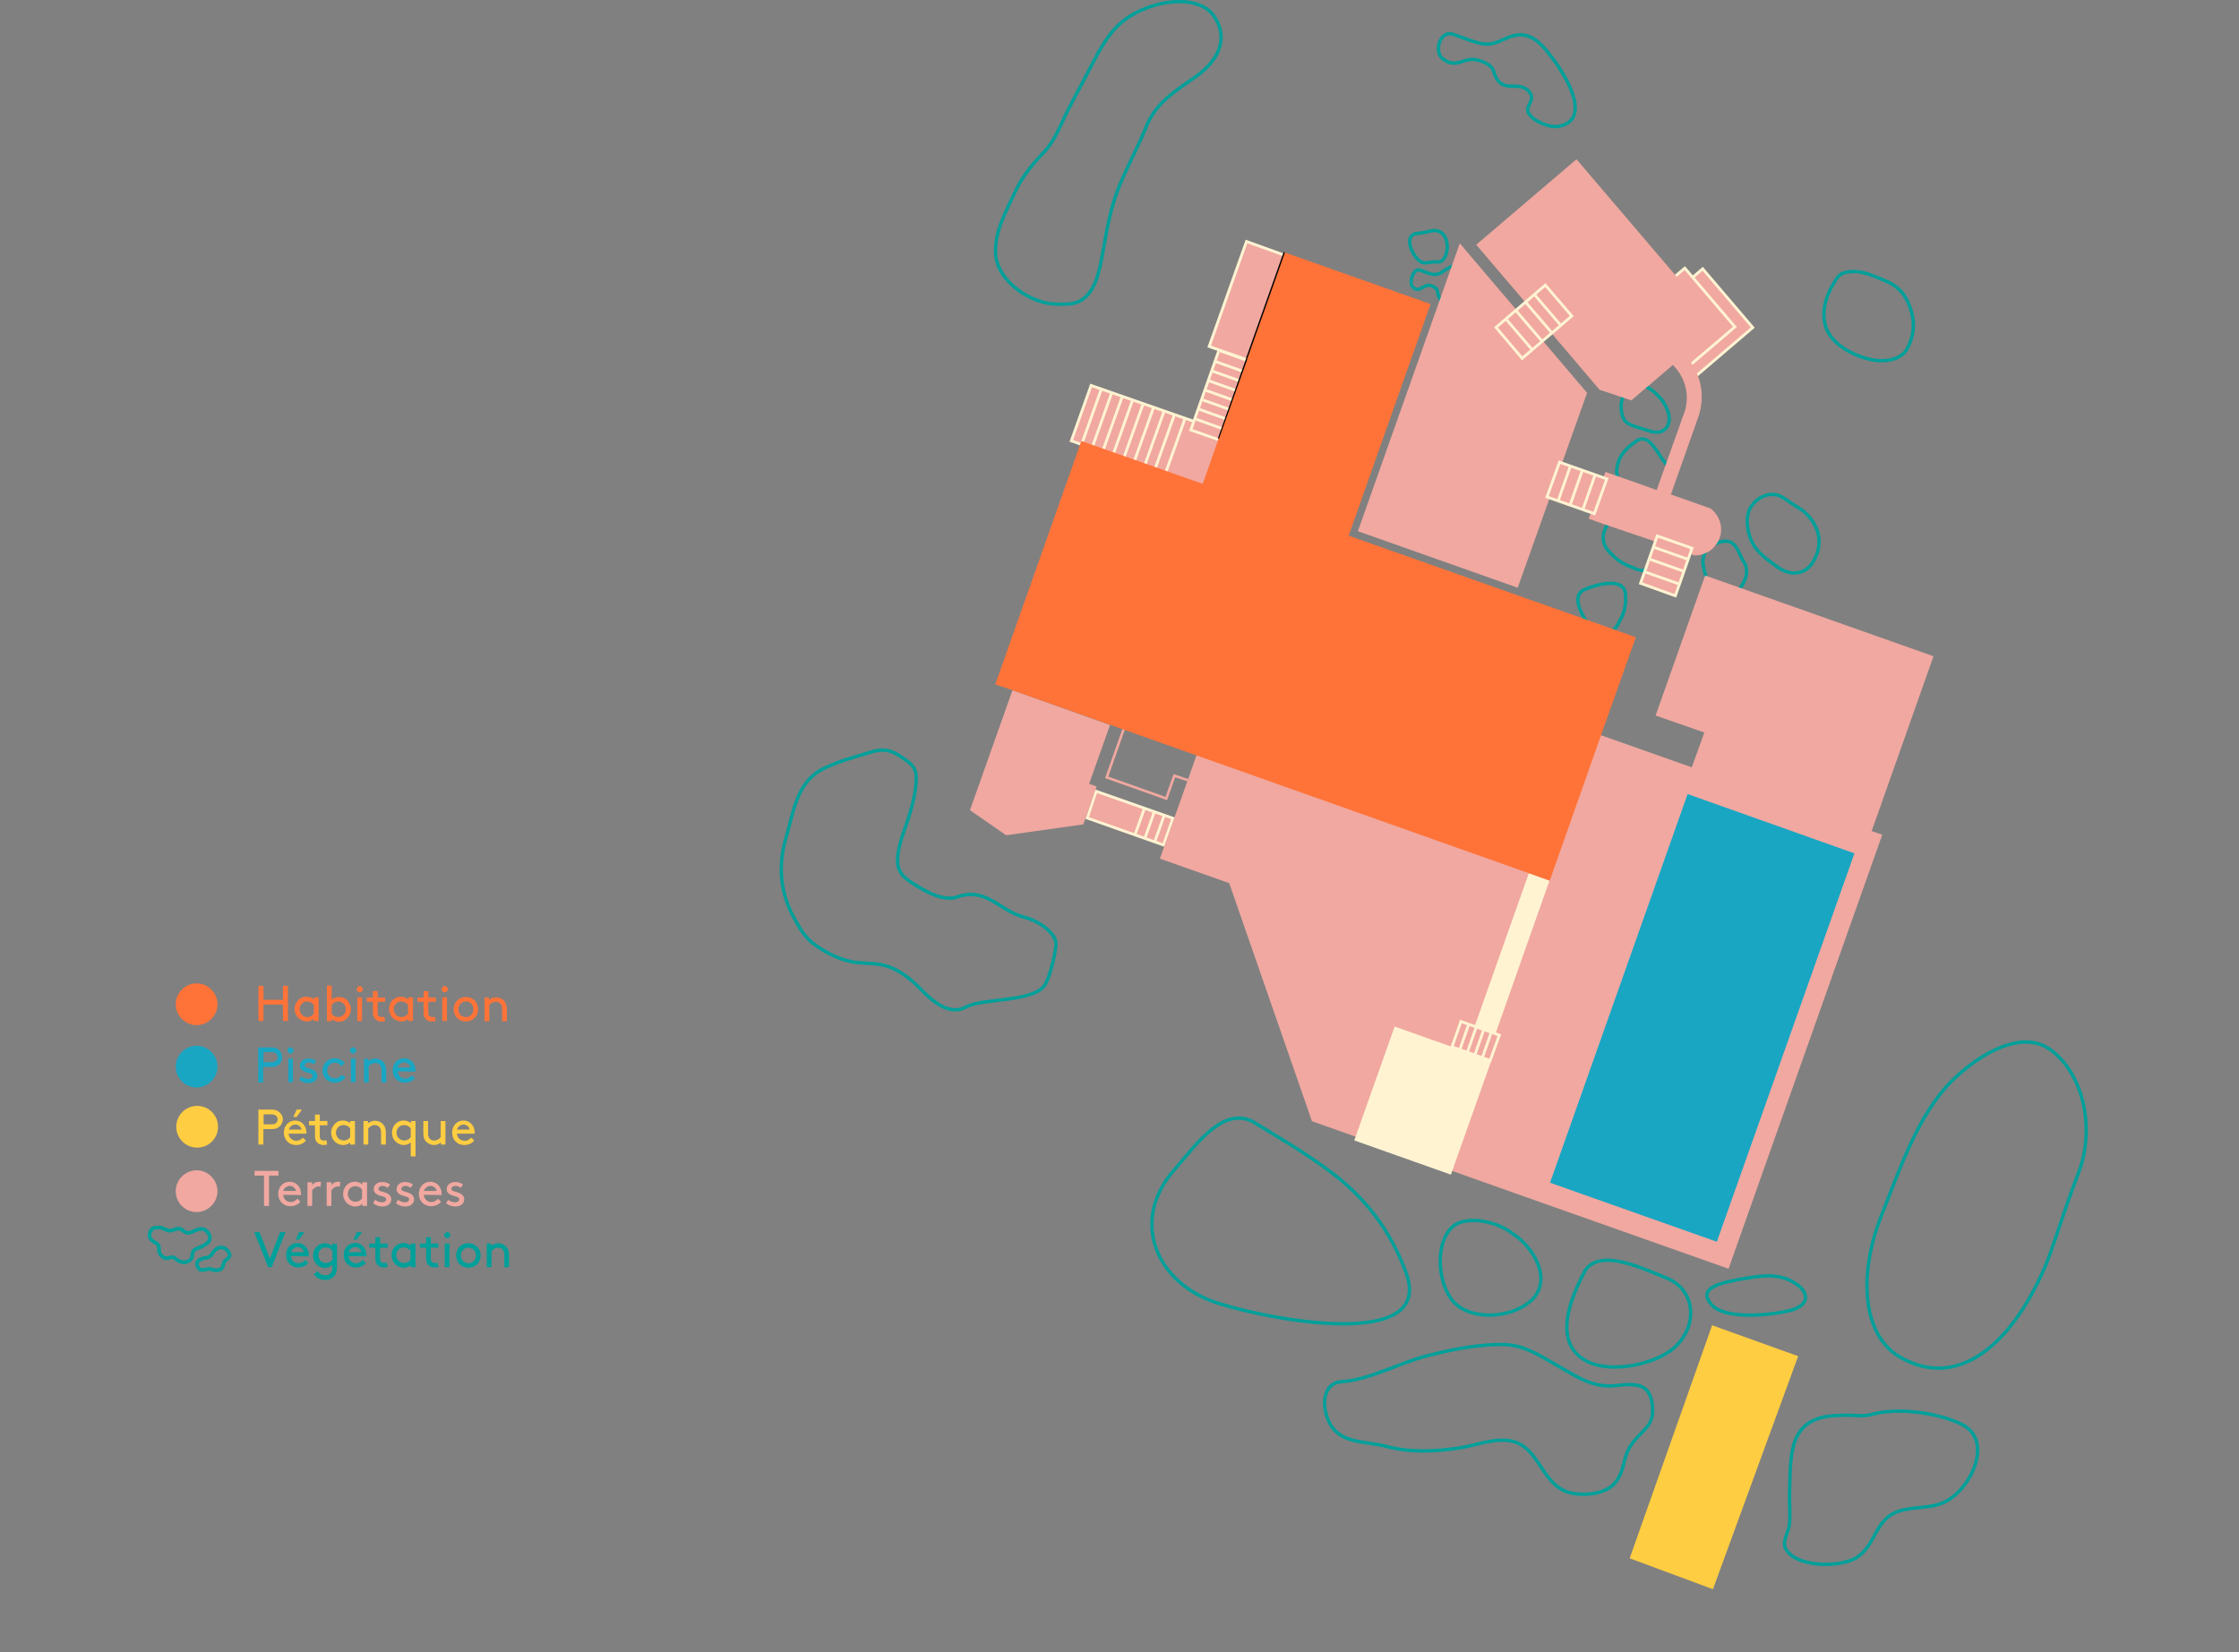 <?xml version="1.0" encoding="utf-8"?>
<!-- Generator: Adobe Illustrator 19.2.0, SVG Export Plug-In . SVG Version: 6.00 Build 0)  -->
<svg version="1.1" id="Calque_2" xmlns="http://www.w3.org/2000/svg" xmlns:xlink="http://www.w3.org/1999/xlink" x="0px" y="0px"
	 viewBox="0 0 804 593.5" style="enable-background:new 0 0 804 593.5;" xml:space="preserve">
<rect x="0" y="0" width="804" height="593.5" fill="#808080" stroke="none"/>
<style type="text/css">
	.st0{fill:none;stroke:#00A09A;stroke-width:1.3;}
	.st1{fill:#00A09A;}
	.st2{fill:#F0A8A0;}
	.st3{fill:none;stroke:#FFF3D2;stroke-width:1.011;}
	.st4{fill:none;stroke:#000000;stroke-width:0.778;}
	.st5{fill:none;stroke:#2A2422;stroke-width:0.778;}
	.st6{fill:none;stroke:#00A09A;stroke-width:1.197;}
	.st7{fill:#19A6C3;}
	.st8{fill:#FFF3D2;}
	.st9{fill:none;stroke:#F0A8A0;stroke-width:0.921;}
	.st10{fill:#FF7338;}
	.st11{fill:#FFCD41;}
</style>
<g id="Page-1_1_">
	<g id="luc-map_1_">
		<g id="Group-19_1_" transform="translate(0, 375.041)">
			<path id="Stroke-1_1_" class="st0" d="M54.3,70.2c0.6,0.8,1.5,0.9,2.2,1.6c1.1,1,0.2,2.4,1,3.6c0.5,0.7,1.4,1.5,2.3,1.5
				c0.7,0,1.6-0.5,2.3-0.4c0.5,0.1,1.1,0.8,1.5,1c0.8,0.5,2,1,3,0.8c0.9-0.2,2.1-0.8,2.3-1.7c0.2-0.8,0.1-1.7,0.6-2.4
				c0.7-0.8,1.9-1,2.9-1.5c0.5-0.3,1-0.6,1.5-0.9c2.1-1.2,1.8-3.4,0.1-4.8c-1.7-1.5-3.6-0.1-5.2,0.5c-0.6,0.2-1.2,0.4-1.8,0.2
				c-0.6-0.2-1-0.6-1.6-1c-1.8-1.3-3.2,0.7-5,0.2c-0.7-0.2-1.5-0.6-2.2-0.9c-0.7-0.2-1.4-0.2-2.1-0.1c-0.7,0.1-1.2-0.1-2,1.2
				C53.4,68.3,53.6,69.3,54.3,70.2L54.3,70.2z"/>
			<path id="Stroke-3_1_" class="st0" d="M72,77.3c-0.9,0.4-1.5,1-1.2,2.1c0.2,0.7,0.7,1.6,1.5,1.7c0.7,0.1,1.5-0.2,2.1-0.3
				c0.6-0.1,0.8-0.1,1.3,0c1,0.3,1.7,0.6,2.8,0.3c0.6-0.2,1.2-0.4,1.4-1c0.2-0.5,0.3-1.1,0.5-1.7c0.4-0.9,1.7-1.3,2-2.3
				c0.3-1.5-1.6-3.2-3-3.1c-1.4,0-2.6,1.2-3.3,2.4c-0.3,0.5-1.2,1.4-1.9,1.3C73.6,76.6,72.5,77.1,72,77.3L72,77.3z"/>
			<path id="Fill-5_1_" class="st1" d="M102.5,67.5h-1.9L96.9,77l-3.7-9.5h-1.9l5,12.6h1.3L102.5,67.5z M107.4,70.2l1.9-2.7h-1.9
				l-1.2,2.7H107.4z M110.9,76.2c0-0.2,0-0.3,0-0.4c0-2.5-1.7-4.4-4.1-4.4c-2.4,0-4.1,1.9-4.1,4.4s1.9,4.4,4.4,4.4
				c1.7,0,2.9-0.8,3.6-1.6l-1.1-1.1c-0.5,0.5-1.2,1.2-2.4,1.2c-1.5,0-2.6-1.1-2.7-2.6L110.9,76.2L110.9,76.2z M106.9,72.9
				c1,0,2,0.8,2.2,1.8h-4.6C104.9,73.7,105.8,72.9,106.9,72.9L106.9,72.9z M119.4,79.3v0.5c0,1.1-0.2,1.7-0.5,2.2
				c-0.4,0.6-1.1,1-2.1,1c-1.4,0-2.2-0.7-2.8-1.5l-1.3,1.2c0.5,0.8,1.9,2,4.1,2c1.7,0,3-0.8,3.7-2.1c0.3-0.7,0.5-1.5,0.5-2.8v-8.1
				h-1.7v0.8c-0.8-0.7-1.7-1-2.6-1c-0.8,0-1.5,0.2-2.1,0.5c-1.3,0.8-2.2,2.2-2.2,3.9c0,1.7,0.9,3.1,2.2,3.9c0.6,0.3,1.4,0.6,2.1,0.6
				C117.9,80.3,118.7,79.9,119.4,79.3L119.4,79.3z M119.4,77.4c-0.6,0.8-1.5,1.2-2.3,1.2c-1.6,0-2.8-1.3-2.8-2.8
				c0-1.5,1.1-2.8,2.7-2.8c1,0,1.9,0.5,2.4,1.2C119.4,74.3,119.4,77.4,119.4,77.4z M128.1,70.2l1.9-2.7h-1.9l-1.2,2.7H128.1z
				 M131.6,76.2c0-0.2,0-0.3,0-0.4c0-2.5-1.7-4.4-4.1-4.4c-2.4,0-4.1,1.9-4.1,4.4s1.9,4.4,4.4,4.4c1.7,0,2.9-0.8,3.6-1.6l-1.1-1.1
				c-0.5,0.5-1.2,1.2-2.4,1.2c-1.5,0-2.6-1.1-2.7-2.6L131.6,76.2L131.6,76.2z M127.6,72.9c1,0,2,0.8,2.2,1.8h-4.6
				C125.6,73.7,126.5,72.9,127.6,72.9L127.6,72.9z M138.9,78.5c-0.3,0.1-0.7,0.1-0.9,0.1c-0.5,0-0.9-0.2-1.2-0.4
				c-0.2-0.3-0.3-0.6-0.3-1.1v-4h2.7v-1.5h-2.7v-2.3h-1.7v2.3h-2.2v1.5h2.2V77c0,0.9,0.2,1.7,0.7,2.2c0.5,0.6,1.3,1,2.4,1
				c0.5,0,1-0.1,1.3-0.2L138.9,78.5z M147.5,80.1h1.7v-8.5h-1.7v0.8c-0.8-0.7-1.7-1-2.6-1c-0.8,0-1.5,0.2-2.1,0.5
				c-1.3,0.8-2.2,2.2-2.2,3.9c0,1.7,0.9,3.1,2.2,3.9c0.6,0.3,1.4,0.6,2.1,0.6c1,0,1.9-0.3,2.6-1C147.5,79.3,147.5,80.1,147.5,80.1z
				 M147.4,77.4c-0.6,0.8-1.5,1.2-2.3,1.2c-1.6,0-2.8-1.3-2.8-2.8c0-1.5,1.1-2.8,2.7-2.8c1,0,1.9,0.5,2.4,1.2
				C147.4,74.3,147.4,77.4,147.4,77.4z M157.1,78.5c-0.3,0.1-0.7,0.1-0.9,0.1c-0.4,0-0.9-0.2-1.2-0.4c-0.2-0.3-0.3-0.6-0.3-1.1v-4
				h2.7v-1.5h-2.7v-2.3H153v2.3h-2.2v1.5h2.2V77c0,0.9,0.2,1.7,0.7,2.2c0.5,0.6,1.3,1,2.4,1c0.5,0,1-0.1,1.3-0.2L157.1,78.5z
				 M159.7,80.1h1.7v-8.5h-1.7V80.1z M159.5,68.6c0,0.6,0.5,1.1,1.1,1.1c0.6,0,1.1-0.5,1.1-1.1s-0.5-1.1-1.1-1.1
				C160,67.5,159.5,68,159.5,68.6L159.5,68.6z M163.8,75.9c0,2.5,1.9,4.4,4.4,4.4c2.5,0,4.4-1.9,4.4-4.4c0-2.5-1.9-4.4-4.4-4.4
				C165.7,71.4,163.8,73.3,163.8,75.9L163.8,75.9z M165.5,75.9c0-1.5,1.1-2.8,2.7-2.8c1.6,0,2.7,1.2,2.7,2.8s-1.1,2.8-2.7,2.8
				C166.6,78.6,165.5,77.4,165.5,75.9L165.5,75.9z M176.5,71.6h-1.7v8.5h1.7v-5.8c0.5-0.6,1.3-1.2,2.4-1.2c0.7,0,1.4,0.3,1.7,0.8
				c0.3,0.4,0.5,0.9,0.5,2v4.2h1.7v-4.1c0-1.5-0.3-2.3-0.8-3c-0.7-0.9-1.8-1.5-3.1-1.5c-1.2,0-2.1,0.6-2.5,1V71.6z"/>
			<path id="Fill-7_1_" class="st2" d="M91.4,47.2h3.4v10.9h1.8V47.2h3.4v-1.7h-8.6V47.2z M108.1,54.2c0-0.2,0-0.3,0-0.4
				c0-2.5-1.7-4.4-4.1-4.4c-2.4,0-4.1,1.9-4.1,4.4s1.9,4.4,4.4,4.4c1.7,0,2.9-0.8,3.6-1.6l-1.1-1.1c-0.5,0.5-1.2,1.2-2.4,1.2
				c-1.5,0-2.6-1.1-2.7-2.6L108.1,54.2L108.1,54.2z M104.1,50.9c1,0,2,0.8,2.2,1.8h-4.6C102,51.7,103,50.9,104.1,50.9L104.1,50.9z
				 M115.3,49.5c-0.2,0-0.5-0.1-0.7-0.1c-1.2,0-2.1,0.6-2.5,1.2v-1h-1.7v8.5h1.7v-5.6c0.5-0.8,1.4-1.4,2.3-1.4c0.3,0,0.5,0,0.7,0.1
				L115.3,49.5z M122.2,49.5c-0.2,0-0.5-0.1-0.7-0.1c-1.2,0-2.1,0.6-2.5,1.2v-1h-1.7v8.5h1.7v-5.6c0.5-0.8,1.4-1.4,2.3-1.4
				c0.3,0,0.5,0,0.7,0.1L122.2,49.5z M130.1,58.1h1.7v-8.5h-1.7v0.8c-0.8-0.7-1.7-1-2.6-1c-0.8,0-1.5,0.2-2.1,0.5
				c-1.3,0.8-2.2,2.2-2.2,3.9c0,1.7,0.9,3.1,2.2,3.9c0.6,0.3,1.4,0.6,2.1,0.6c1,0,1.9-0.3,2.6-1C130.1,57.3,130.1,58.1,130.1,58.1z
				 M130,55.4c-0.6,0.8-1.5,1.2-2.3,1.2c-1.6,0-2.8-1.3-2.8-2.8c0-1.5,1.1-2.8,2.7-2.8c1,0,1.9,0.5,2.4,1.2
				C130,52.3,130,55.4,130,55.4z M134,57.1c0.9,0.8,2.1,1.2,3.4,1.2c1.7,0,3.1-1,3.1-2.6c0-1.7-1.7-2.3-3.1-2.7
				c-0.8-0.2-1.5-0.4-1.5-1c0-0.7,0.7-1.1,1.5-1.1c0.7,0,1.3,0.3,1.8,0.7l0.9-1.2c-0.7-0.5-1.6-0.9-2.8-0.9c-1.5,0-3.1,0.8-3.1,2.6
				c0,1.2,0.9,1.8,1.9,2.2c1.2,0.4,2.6,0.5,2.6,1.4c0,0.7-0.7,1.1-1.5,1.1c-0.8,0-1.7-0.3-2.5-0.9L134,57.1z M142.2,57.1
				c0.9,0.8,2.1,1.2,3.4,1.2c1.7,0,3.1-1,3.1-2.6c0-1.7-1.7-2.3-3.1-2.7c-0.8-0.2-1.5-0.4-1.5-1c0-0.7,0.7-1.1,1.5-1.1
				c0.7,0,1.3,0.3,1.8,0.7l0.9-1.2c-0.7-0.5-1.6-0.9-2.8-0.9c-1.5,0-3.1,0.8-3.1,2.6c0,1.2,0.9,1.8,1.9,2.2c1.2,0.4,2.6,0.5,2.6,1.4
				c0,0.7-0.7,1.1-1.5,1.1c-0.8,0-1.7-0.3-2.5-0.9L142.2,57.1z M158.6,54.2c0-0.2,0-0.3,0-0.4c0-2.5-1.7-4.4-4.1-4.4
				c-2.4,0-4.1,1.9-4.1,4.4s1.9,4.4,4.4,4.4c1.7,0,2.9-0.8,3.6-1.6l-1.1-1.1c-0.5,0.5-1.2,1.2-2.4,1.2c-1.5,0-2.6-1.1-2.7-2.6
				L158.6,54.2L158.6,54.2z M154.6,50.9c1,0,2,0.8,2.2,1.8h-4.6C152.6,51.7,153.5,50.9,154.6,50.9L154.6,50.9z M160.2,57.1
				c0.9,0.8,2.1,1.2,3.4,1.2c1.7,0,3.1-1,3.1-2.6c0-1.7-1.7-2.3-3.1-2.7c-0.8-0.2-1.5-0.4-1.5-1c0-0.7,0.7-1.1,1.5-1.1
				c0.7,0,1.3,0.3,1.8,0.7l0.9-1.2c-0.7-0.5-1.6-0.9-2.8-0.9c-1.5,0-3.1,0.8-3.1,2.6c0,1.2,0.9,1.8,1.9,2.2c1.2,0.4,2.6,0.5,2.6,1.4
				c0,0.7-0.7,1.1-1.5,1.1c-0.8,0-1.7-0.3-2.5-0.9L160.2,57.1z"/>
			<path id="Fill-15_1_" class="st2" d="M70.6,60.3c4.1,0,7.5-3.4,7.5-7.5c0-4.1-3.4-7.5-7.5-7.5s-7.5,3.4-7.5,7.5
				C63.1,57,66.5,60.3,70.6,60.3"/>
		</g>
		<g id="Group-22_1_" transform="translate(331, 138.041)">
			<polyline id="Fill-20_1_" class="st2" points="108,16.9 60.8,0.4 53.7,20.3 100.6,36.9 			"/>
			<polyline id="Stroke-21_1_" class="st3" points="108,16.9 60.8,0.4 53.7,20.3 100.6,36.9 			"/>
		</g>
		<g id="Group-25_1_" transform="translate(381, 86.041)">
			<polyline id="Fill-23_1_" class="st2" points="66.6,43.1 53.2,38.4 66.6,0.7 79.9,5.5 			"/>
			<polyline id="Stroke-24_1_" class="st3" points="66.6,43.1 53.2,38.4 66.6,0.7 79.9,5.5 			"/>
		</g>
		<g id="Group-28_1_" transform="translate(374, 125.041)">
			<polyline id="Fill-26_1_" class="st2" points="73.5,4.3 63.7,0.8 53.6,29.4 63.4,32.8 			"/>
			<polyline id="Stroke-27_1_" class="st3" points="73.5,4.3 63.7,0.8 53.6,29.4 63.4,32.8 			"/>
		</g>
		<path id="Stroke-29_1_" class="st3" d="M436.3,129.8l9.8,3.5"/>
		<path id="Stroke-30_1_" class="st3" d="M444.9,136.7l-9.8-3.5"/>
		<path id="Stroke-31_1_" class="st3" d="M443.7,140.2l-9.8-3.5"/>
		<path id="Stroke-32_1_" class="st3" d="M442.5,143.6l-9.8-3.5"/>
		<path id="Stroke-33_1_" class="st3" d="M441.3,147l-9.8-3.5"/>
		<path id="Stroke-34_1_" class="st3" d="M440.1,150.4l-9.8-3.5"/>
		<path id="Stroke-35_1_" class="st3" d="M438.8,153.9l-9.8-3.5"/>
		<path id="Stroke-36_1_" class="st3" d="M388.4,159.6l7.1-19.9"/>
		<path id="Stroke-37_1_" class="st3" d="M392.1,161l7.1-19.9"/>
		<path id="Stroke-38_1_" class="st3" d="M395.9,162.3l7.1-19.9"/>
		<path id="Stroke-39_1_" class="st3" d="M399.6,163.6l7.1-19.9"/>
		<path id="Stroke-40_1_" class="st3" d="M403.4,164.9l7.1-19.9"/>
		<path id="Stroke-41_1_" class="st3" d="M407.1,166.3l7.1-19.9"/>
		<path id="Stroke-42_1_" class="st3" d="M410.9,167.6l7.1-19.9"/>
		<path id="Stroke-43_1_" class="st3" d="M414.6,168.9l7.1-19.9"/>
		<path id="Stroke-44_1_" class="st3" d="M418.4,170.3l7.1-19.9"/>
		<path id="Stroke-45_1_" class="st4" d="M447.8,128.8l13.5-38.1"/>
		<path id="Stroke-46_1_" class="st4" d="M447.8,129l-10.1,28.6"/>
		<path id="Stroke-47_1_" class="st5" d="M574.9,264.1l-18.5,52.2"/>
		<path id="Stroke-48_1_" class="st4" d="M447.8,128.7l0,0.4"/>
		<g id="Group-51_1_" transform="translate(554, 96.041)">
			<polyline id="Fill-49_1_" class="st2" points="53.3,41 55.6,38.5 75.4,21.6 57.4,0.5 53.8,3.6 			"/>
			<polyline id="Stroke-50_1_" class="st3" points="53.3,41 55.6,38.5 75.4,21.6 57.4,0.5 53.8,3.6 			"/>
		</g>
		<path id="Stroke-52_1_" class="st3" d="M410.3,290.1l-3.4,9.5"/>
		<path id="Stroke-53_1_" class="st3" d="M413.2,291.1l-3.4,9.5"/>
		<polygon id="Fill-54_1_" class="st2" points="417.8,303.5 390.4,293.8 393.6,284.2 421.2,293.9 		"/>
		<polygon id="Stroke-55_1_" class="st3" points="417.8,303.5 390.4,293.8 393.6,284.2 421.2,293.9 		"/>
		<path id="Stroke-56_1_" class="st3" d="M414.5,291.6l-3.4,9.5"/>
		<path id="Stroke-57_1_" class="st3" d="M418,293l-3.4,9.5"/>
		<path id="Stroke-58_1_" class="st3" d="M410.9,290.5l-3.4,9.5"/>
		<polygon id="Fill-68_1_" class="st2" points="398.6,260.4 391.1,281.5 393.8,282.5 393.7,282.7 390.2,292.8 389,296.1 361.3,300 
			348.3,291 363.5,248.1 363.6,247.9 		"/>
		<polygon id="Fill-69_1_" class="st2" points="607.8,99.6 605,96.3 601.7,99.1 598,126.2 605.9,131.5 607.4,130.7 623,117.4 		"/>
		<polyline id="Stroke-70_1_" class="st3" points="607.8,99.6 605,96.3 601.7,99.1 598,126.2 605.9,131.5 607.4,130.7 623,117.4 
			607.8,99.6 		"/>
		<path id="Stroke-71_1_" class="st3" d="M53,0"/>
		<g id="Group-98_1_" transform="translate(227, 0.041)">
			<path id="Stroke-72_1_" class="st6" d="M290.3,83.4c-2.7-1.5-3.9,0.1-8.4,0.4c-4.5,0.3-2.6,6.5,0.2,9.3c1.6,1.7,2.9,1.3,4.9,1
				c2.1-0.3,3.3,0.6,4.6-1.4C293.2,90.3,293.2,85,290.3,83.4L290.3,83.4z"/>
			<path id="Stroke-74_1_" class="st6" d="M432,100.9c-3.4,5-5.5,12-2.9,17.7c2.8,5.9,10.5,9.6,16.7,10.7c4.2,0.7,10-0.1,12.1-4.2
				c2.2-4.2,2.8-8.5,1.5-13.1c-1.5-5.2-3.9-8.8-9-11c-3.5-1.5-8.2-3.7-12-3.5C434.8,97.6,433.3,98.4,432,100.9"/>
			<path id="Stroke-76_1_" class="st6" d="M402,181.6c-2.5,3.4-1.7,8.9-0.1,12.6c1.9,4.2,5.9,6.9,9.5,9.5c4.2,3,9.5,3,12.5-1.7
				c4.3-6.8,2.3-13.8-3.5-18.6c-1.4-1.1-3.9-2.4-7.1-4.7C410.1,176.5,405.1,177.4,402,181.6L402,181.6z"/>
			<path id="Stroke-78_1_" class="st6" d="M509.3,377c-10.1-7.4-25.4,1.2-35.7,11.5c-11.7,11.7-18.4,31.2-25.2,48.6
				c-7.9,20.1-7,42.3,6.9,50.3c20,11.6,39.3-3.2,51.9-32.1c3-6.8,6.2-18.5,12.1-33.9C525.3,406.1,521.7,386.1,509.3,377L509.3,377z"
				/>
			<path id="Stroke-80_1_" class="st6" d="M385.5,206.7c1.6,5.2,4.7,10.8,10.5,6.3c0.7-0.5,1.3-1.2,1.9-1.9c2.1-2.7,3.2-6.5,1.3-9.3
				c-2-2.8-2.5-8.8-8.4-7.2c-0.4,0.1-0.8,0.2-1.2,0.4c-2.3,0.9-3.6,2.3-4.4,3.7c-0.8,1.6-0.8,3.2-0.6,4.3
				C384.8,204.1,385.1,205.4,385.5,206.7L385.5,206.7z"/>
			<path id="Stroke-82_1_" class="st6" d="M303.2,110.5c0-0.6-0.1-1.2-0.2-1.9c-0.5-3.1-1.9-6.4-2.8-8.2c-0.9-1.7-2.1-4.2-4.1-4.8
				c-1.8-0.5-3.6,1-5,1.9c-2.8,1.9-4.4,0.8-7.6-0.3l-0.6-0.2c-2.3-1-4,4.3-2.7,5.9c1.6,1.9,3,0.6,4.4-0.1c1.1-0.5,2-0.5,3.1,0.1
				c2.2,1.1,1.1,2.3,2.2,4.1c1.3,2.3,4-0.5,5.4,1.9c0.7,1.2,0,2.2-0.4,3.2c-0.2,0.4-0.3,0.8-0.3,1.3c0,0.9,0.6,1.6,1.4,2.2
				c1.1,0.8,2.6,1.2,3.6,0.9C302.3,115.6,303.3,113.2,303.2,110.5L303.2,110.5z"/>
			<path id="Stroke-84_1_" class="st6" d="M338.5,36.9c-0.1-0.9-0.4-1.9-0.7-2.9c-1.6-4.9-5-10.1-7.3-13.1c-2.1-2.7-5-6.9-9.2-8.1
				c-3.8-1.1-7.1,0.8-9.7,1.9c-5.2,2.4-8.7,0.4-15.3-1.9l-1.2-0.4c-4.9-2-7.2,5.8-4.3,8.4c3.5,3.1,6.1,1.5,8.8,0.8
				c2.1-0.6,3.9-0.3,6.2,0.7c4.7,2.1,2.8,3.8,5.2,6.7c3.1,3.8,8,0,11.2,4c1.6,2,0.4,3.3-0.2,4.8c-0.3,0.6-0.5,1.2-0.4,1.9
				c0.2,1.3,1.5,2.6,3.2,3.6c2.3,1.4,5.4,2.3,7.4,2.1C337.8,44.6,339.1,41.1,338.5,36.9L338.5,36.9z"/>
			<path id="Stroke-86_1_" class="st6" d="M369.9,143.8c-1.4-1.8-3.2-3.5-5.1-4.6c-5.6-3.2-11.2,2.2-9.3,9.8c0.9,3.6,4.2,3.9,7.4,5
				c1,0.3,2.1,0.7,3.2,1c1.9,0.4,3.8,0.3,5.1-1.2C373.4,151.2,372.3,147.2,369.9,143.8L369.9,143.8z"/>
			<path id="Stroke-88_1_" class="st6" d="M371.1,166.4c-0.4-0.5-0.8-1.1-1.3-1.7c-2.3-3.5-5.3-9.1-9.1-6.4c-4.6,3.2-6,5.5-6.8,8.4
				c-0.3,1.1-0.4,2.2-0.3,3.3c0.4,6,6.4,9.9,12.9,8.7c1.8-0.3,3.3-1.3,4.4-2.6C373.2,173.4,373.7,169.4,371.1,166.4L371.1,166.4z"/>
			<path id="Stroke-90_1_" class="st6" d="M366.8,198c0.4-1.1,0.7-2.3,0.9-3.4c0.1-1.3,0-2.7-0.7-3.9c-1.6-2.8-2.2-1.7-8.7-4.6
				c-3.1-1.4-6.2-0.1-8,2.3c-1.9,2.5-2.4,6.3,0.1,9.2c2.3,2.7,4.7,4.7,8.1,5.9c0.4,0.1,0.9,0.3,1.4,0.6c1.1,0.4,2.4,0.9,3.2,0.7
				C365.2,204.2,366.2,199.8,366.8,198L366.8,198z"/>
			<path id="Stroke-92_1_" class="st6" d="M356.7,213.4c-0.1-1.2-0.5-2.1-1.2-2.7c-2.5-2.3-8.7-1-13.3,0.9c-4.4,1.7-2.4,7,0,10.8
				c0.9,1.5,2,2.8,2.7,3.6c2.5,2.7,5.5,2.1,7.6,0.1c0.7-0.7,1.3-1.5,1.8-2.5C355.4,221.3,357.1,219.1,356.7,213.4L356.7,213.4z"/>
			<path id="Stroke-94_1_" class="st6" d="M116.2,322.3c-4.6,1.1-9.8-1.6-13.7-4c-4.3-2.6-7.4-4.6-7.2-9.7
				c0.3-5.9,2.8-10.9,4.4-16.4c1.3-4.3,2.3-8.6,2.3-13.1c0-3.4-1.8-4.8-4.5-6.7c-4.5-3.2-7.2-3.8-12.5-2.1c-5.8,1.8-11.4,3.2-16.8,6
				c-9.2,4.8-10.3,15.6-13,24.7c-2.8,9.7-2.1,19.3,2.7,28.2c2.3,4.2,4,7.5,8,10.3c4.2,3,9.8,5.7,15,6.2c4.1,0.4,7.6,0.1,11.6,1.6
				c4.2,1.6,8,4.7,11.1,7.9c4,4.2,10.3,9.8,16.4,6.4c6.1-3.3,25.1-1.5,28.5-8.4c1.8-3.5,3.3-10.1,3.7-14c0.3-2.6-3.7-7.8-12-10
				S126.9,318.2,116.2,322.3L116.2,322.3z"/>
			<path id="Stroke-96_1_" class="st6" d="M177.1,6.9c-5.9,4.3-9.3,11.1-12.6,17.4c-2.6,5.1-5.4,10.1-8,15.2
				c-2.8,5.5-4.6,11-8.9,15.4c-3.7,3.8-7.4,8.4-9.7,13.2c-3.3,7.1-7.8,14.8-7.4,22.9c0.5,10.1,12.9,18.2,22.1,18.2
				c3.9,0,6.9,0.3,10-2.4c4.4-3.8,5.5-11.3,6.5-16.7c1.4-8.1,2.9-16.4,6.1-24c3-7.1,6.7-13.9,9.6-21.1c3.5-8.4,10.6-12.6,17.7-17.6
				c7.1-5,12.2-12.9,6.6-21.4C203.7-2.4,186.9-0.3,177.1,6.9L177.1,6.9z"/>
		</g>
		<polyline id="Fill-99_1_" class="st2" points="538.4,104.1 524.2,87.4 487.6,190.8 545,211.1 569.9,141.1 558,127.1 		"/>
		<polygon id="Fill-100_1_" class="st2" points="553.2,256.4 607.5,275.6 612,263.1 594.5,257 612.3,206.7 694.3,235.7 672.1,298.5 
			675.9,299.8 620.7,455.7 547.2,429.7 471.1,402.7 441.4,317.2 416.5,308.4 434.3,258.2 		"/>
		<path id="Fill-101_1_" class="st2" d="M592.9,194l15.3,5.4l0.1,0.1c1.4,0,2.7-0.2,3.9-0.7c1.8-0.7,3.3-2,4.4-3.7
			c0.3-0.5,0.6-1.1,0.9-1.8c1.4-3.9,0-8.2-3.2-10.6l-0.1-0.1l-14.2-5l9.8-27.7h0c2.9-8.1,0.7-16.8-4.9-22.5l12.2-10.4l-51-59.8
			l-36,30.7l0,0l16.7,19.6l9.4,11.1l18.2,21.4l11.4,3.8l14.9-12.7c3.9,3.8,5.8,9.4,4.7,14.9c-0.1,0.7-0.3,1.5-0.6,2.2l-3.1,8.7
			l-6.8,19.1l-11.3-4l-7.1-2.5l-0.7,2l-4.6,12.9l-0.7,1.9l5,1.8"/>
		<polygon id="Fill-103_1_" class="st2" points="560,166 555.5,178.5 572.5,184.5 577,172 		"/>
		<polygon id="Stroke-104_1_" class="st3" points="560,166 555.5,178.5 572.5,184.5 577,172 		"/>
		<path id="Stroke-105_1_" class="st3" d="M559.5,179.9l4.4-12.5"/>
		<path id="Stroke-106_1_" class="st3" d="M568.2,168.9l-4.4,12.5"/>
		<path id="Stroke-107_1_" class="st3" d="M572.8,170.5l-4.4,12.5"/>
		<polygon id="Fill-108_1_" class="st2" points="607.6,196.9 595.1,192.5 589.1,209.5 601.6,214 		"/>
		<polygon id="Stroke-109_1_" class="st3" points="607.6,196.9 595.1,192.5 589.1,209.5 601.6,214 		"/>
		<path id="Stroke-110_1_" class="st3" d="M593.7,196.5l12.5,4.4"/>
		<path id="Stroke-111_1_" class="st3" d="M604.7,205.2l-12.5-4.4"/>
		<path id="Stroke-112_1_" class="st3" d="M603.1,209.8l-12.5-4.4"/>
		<polygon id="Fill-113_1_" class="st2" points="537.2,117.6 546.6,128.7 560.8,116.6 564.4,113.5 554.9,102.4 		"/>
		<polygon id="Stroke-114_1_" class="st3" points="537.2,117.6 546.6,128.7 560.8,116.6 564.4,113.5 554.9,102.4 		"/>
		<path id="Stroke-115_1_" class="st3" d="M558,127.1L558,127.1"/>
		<path id="Stroke-116_1_" class="st3" d="M538.4,104L538.4,104"/>
		<path id="Stroke-117_1_" class="st3" d="M551,105.8l9.5,11.1"/>
		<path id="Fill-118_1_" class="st3" d="M53,0"/>
		<path id="Stroke-120_1_" class="st3" d="M53,0"/>
		<path id="Stroke-121_1_" class="st3" d="M547.8,108.5l9.5,11.1"/>
		<path id="Stroke-122_1_" class="st3" d="M544.3,111.5l9.5,11.1"/>
		<path id="Stroke-123_1_" class="st3" d="M550.2,125.6l-9.5-11.1"/>
		<polygon id="Fill-124_1_" class="st7" points="556.6,424.8 616.5,446 665.9,306.5 606,285.2 		"/>
		<polygon id="Fill-125_1_" class="st8" points="500.8,368.7 486.3,409.6 521,421.9 535.5,381 		"/>
		<polygon id="Fill-126_1_" class="st8" points="549,313.6 529.5,368.7 537,371.3 556.4,316.3 		"/>
		<polygon id="Fill-127_1_" class="st2" points="524.6,366.9 521.4,376 535.1,380.9 538.4,371.8 		"/>
		<polygon id="Stroke-128_1_" class="st3" points="524.6,366.9 521.4,376 535.1,380.9 538.4,371.8 		"/>
		<path id="Stroke-129_1_" class="st3" d="M524.2,377l3.2-9.1"/>
		<path id="Stroke-130_1_" class="st3" d="M526.9,378l3.2-9.1"/>
		<path id="Stroke-131_1_" class="st3" d="M532.8,369.8l-3.2,9.1"/>
		<path id="Stroke-132_1_" class="st3" d="M535.5,370.8l-3.2,9.1"/>
		<polyline id="Stroke-133_1_" class="st9" points="404.1,260.2 397.4,279.2 418.8,286.8 421.7,278.6 426.5,280.2 		"/>
		<polyline id="Fill-134_1_" class="st10" points="363.6,247.9 357.4,245.8 388.3,158.4 388.6,158.5 431.9,173.8 437.6,157.5 
			437.7,157.6 447.9,129 447.8,129 447.8,128.8 447.9,128.8 461.4,90.7 513.7,109.2 484.3,192.4 569.2,222.4 582.4,227.1 
			587.4,228.9 574.9,264.1 556.5,316.3 429.6,271.3 		"/>
	</g>
</g>
<g id="g1659" transform="matrix(0.854,0,0,0.854,-678.296,-708.762)">
	<g id="use1657" transform="translate(883.506,1254.299)">
		<path id="path10695" class="st11" d="M21.6,48.5v-4.2h3.4c1,0,1.5,0.3,1.9,0.7c0.4,0.4,0.6,0.9,0.6,1.4c0,0.6-0.2,1.1-0.6,1.5
			c-0.4,0.4-0.9,0.6-1.9,0.6H21.6z M25.1,50.5c1.4,0,2.3-0.4,3.1-1c0.9-0.8,1.5-1.9,1.5-3.1S29,44,28.1,43.3c-0.7-0.6-1.6-1-3.1-1
			h-5.6V57h2.1v-6.5C21.6,50.5,25.1,50.5,25.1,50.5z"/>
	</g>
</g>
<g id="g1665" transform="matrix(0.854,0,0,0.854,-678.296,-708.762)">
	<g id="use1661" transform="translate(893.406,1254.299)">
		<path id="path11067" class="st11" d="M25.6,45.4l2.2-3.1h-2.2l-1.4,3.1H25.6z M29.7,52.4c0-0.2,0-0.3,0-0.4c0-2.9-2-5.1-4.7-5.1
			c-2.8,0-4.8,2.2-4.8,5.1c0,3,2.2,5.2,5.1,5.2c2,0,3.4-0.9,4.2-1.9l-1.3-1.2c-0.6,0.6-1.3,1.3-2.8,1.3c-1.7,0-3.1-1.3-3.2-3H29.7z
			 M25.1,48.6c1.2,0,2.3,0.9,2.6,2.1h-5.4C22.6,49.5,23.8,48.6,25.1,48.6z"/>
	</g>
	<g id="use1663" transform="translate(903.216,1254.299)">
		<path id="path10547" class="st11" d="M28.3,55.2c-0.3,0.1-0.8,0.1-1.1,0.1c-0.5,0-1.1-0.2-1.4-0.5c-0.2-0.3-0.3-0.7-0.3-1.3v-4.6
			h3.2v-1.8h-3.2v-2.7h-2v2.7h-2.5v1.8h2.5v4.5c0,1.1,0.2,2,0.8,2.6c0.6,0.7,1.5,1.2,2.8,1.2c0.6,0,1.2-0.1,1.5-0.2L28.3,55.2z"/>
	</g>
</g>
<g id="g1677" transform="matrix(0.854,0,0,0.854,-678.296,-708.762)">
	<g id="use1667" transform="translate(910.506,1254.299)">
		<path id="path10575" class="st11" d="M31,57H33v-9.9H31V48c-0.9-0.8-2-1.1-3.1-1.1c-0.9,0-1.7,0.2-2.4,0.6
			C24.1,48.4,23,50.1,23,52c0,2,1,3.6,2.5,4.5c0.7,0.4,1.6,0.7,2.5,0.7c1.2,0,2.2-0.4,3-1.1V57z M31,53.9c-0.7,0.9-1.7,1.4-2.7,1.4
			c-1.9,0-3.3-1.5-3.3-3.3c0-1.7,1.3-3.2,3.2-3.2c1.2,0,2.2,0.6,2.8,1.4V53.9z"/>
	</g>
	<g id="use1669" transform="translate(921.396,1254.299)">
		<path id="path10651" class="st11" d="M27.6,47.1h-1.9V57h2v-6.8c0.6-0.7,1.5-1.4,2.8-1.4c0.8,0,1.6,0.4,2,1c0.3,0.4,0.6,1,0.6,2.3
			V57h2v-4.8c0-1.7-0.3-2.7-1-3.5c-0.8-1.1-2.1-1.7-3.6-1.7c-1.4,0-2.4,0.7-2.9,1.1L27.6,47.1L27.6,47.1z"/>
	</g>
	<g id="use1671" transform="translate(932.376,1254.299)">
		<path id="path10619" class="st11" d="M34.6,56.1V62h2V47.1h-1.9V48c-0.9-0.8-2-1.1-3.1-1.1c-0.9,0-1.7,0.2-2.4,0.6
			c-1.5,0.9-2.5,2.5-2.5,4.5c0,2,1,3.6,2.5,4.5c0.7,0.4,1.6,0.7,2.5,0.7C32.8,57.2,33.8,56.8,34.6,56.1z M34.6,53.9
			c-0.7,0.9-1.7,1.4-2.7,1.4c-1.9,0-3.3-1.5-3.3-3.3c0-1.7,1.3-3.2,3.2-3.2c1.2,0,2.2,0.6,2.8,1.4C34.6,50.2,34.6,53.9,34.6,53.9z"
			/>
	</g>
	<g id="use1673" transform="translate(943.266,1254.299)">
		<path id="path10627" class="st11" d="M33.5,57.2c1.4,0,2.5-0.7,2.9-1.1V57h1.9v-9.9h-2v6.8c-0.6,0.7-1.5,1.4-2.8,1.4
			c-0.8,0-1.5-0.3-1.9-0.9c-0.4-0.4-0.6-1-0.6-2v-5.3h-2v5c0,1.7,0.3,2.6,0.9,3.4C30.8,56.5,32.1,57.2,33.5,57.2z"/>
	</g>
	<g id="use1675" transform="translate(954.066,1254.299)">
		<path id="path11043" class="st11" d="M39.8,52.4c0-0.2,0-0.3,0-0.4c0-2.9-2-5.1-4.7-5.1c-2.8,0-4.8,2.2-4.8,5.1
			c0,3,2.2,5.2,5.1,5.2c2,0,3.4-0.9,4.2-1.9l-1.3-1.2c-0.6,0.6-1.3,1.3-2.8,1.3c-1.7,0-3.1-1.3-3.2-3H39.8z M35.1,48.6
			c1.2,0,2.3,0.9,2.6,2.1h-5.4C32.7,49.5,33.8,48.6,35.1,48.6z"/>
	</g>
</g>
<path id="path1787" class="st11" d="M70.8,412.2c4.1,0,7.5-3.3,7.5-7.5c0-4.1-3.3-7.5-7.5-7.5c-4.1,0-7.5,3.3-7.5,7.5
	C63.3,408.9,66.7,412.2,70.8,412.2"/>
<path id="Fill-9_1_" class="st7" d="M94.6,381.5v-3.6h2.9c0.9,0,1.3,0.2,1.7,0.6c0.3,0.3,0.5,0.8,0.5,1.2c0,0.5-0.2,0.9-0.5,1.2
	c-0.3,0.3-0.8,0.6-1.7,0.6H94.6z M97.5,383.2c1.2,0,2-0.3,2.6-0.8c0.8-0.6,1.2-1.6,1.2-2.7s-0.5-2-1.2-2.7c-0.6-0.5-1.4-0.8-2.6-0.8
	h-4.8v12.6h1.8v-5.6H97.5z M103.5,388.7h1.7v-8.5h-1.7V388.7z M103.2,377.3c0,0.6,0.5,1.1,1.1,1.1c0.6,0,1.1-0.5,1.1-1.1
	s-0.5-1.1-1.1-1.1C103.7,376.1,103.2,376.6,103.2,377.3L103.2,377.3z M107.4,387.8c0.9,0.8,2.1,1.2,3.4,1.2c1.7,0,3.2-1,3.2-2.6
	c0-1.7-1.7-2.3-3.1-2.7c-0.8-0.2-1.5-0.4-1.5-1c0-0.7,0.7-1.1,1.5-1.1c0.7,0,1.3,0.3,1.8,0.7l0.9-1.2c-0.7-0.5-1.6-0.9-2.8-0.9
	c-1.5,0-3.1,0.8-3.1,2.6c0,1.2,0.9,1.8,1.9,2.2c1.2,0.4,2.6,0.5,2.6,1.4c0,0.7-0.7,1.1-1.5,1.1c-0.8,0-1.7-0.3-2.5-0.9L107.4,387.8z
	 M122.7,386c-0.5,0.7-1.3,1.3-2.4,1.3c-1.6,0-2.8-1.1-2.8-2.8c0-1.6,1.2-2.8,2.7-2.8c1.1,0,1.9,0.6,2.3,1.3l1.3-1.1
	c-0.8-1.1-2.1-1.8-3.6-1.8c-2.5,0-4.4,1.9-4.4,4.4s1.9,4.4,4.5,4.4c1.5,0,3.1-0.8,3.8-2L122.7,386z M126,388.7h1.7v-8.5H126V388.7z
	 M125.7,377.3c0,0.6,0.5,1.1,1.1,1.1s1.1-0.5,1.1-1.1s-0.5-1.1-1.1-1.1C126.2,376.1,125.7,376.6,125.7,377.3L125.7,377.3z
	 M132.4,380.3h-1.7v8.5h1.7v-5.8c0.5-0.6,1.3-1.2,2.4-1.2c0.7,0,1.4,0.3,1.7,0.8c0.3,0.4,0.5,0.9,0.5,2v4.2h1.7v-4.1
	c0-1.5-0.3-2.3-0.8-3c-0.7-0.9-1.8-1.5-3.1-1.5c-1.2,0-2.1,0.6-2.5,1C132.4,381.1,132.4,380.3,132.4,380.3z M149.2,384.9
	c0-0.2,0-0.3,0-0.4c0-2.5-1.7-4.4-4.1-4.4c-2.4,0-4.1,1.9-4.1,4.4s1.9,4.4,4.4,4.4c1.7,0,2.9-0.8,3.6-1.6l-1.1-1.1
	c-0.5,0.5-1.2,1.2-2.4,1.2c-1.5,0-2.6-1.1-2.7-2.6L149.2,384.9L149.2,384.9z M145.2,381.6c1,0,2,0.8,2.2,1.8h-4.6
	C143.1,382.3,144.1,381.6,145.2,381.6L145.2,381.6z"/>
<path id="Fill-11_1_" class="st10" d="M101.6,366.7h1.8v-12.6h-1.8v5h-7v-5h-1.8v12.6h1.8v-5.9h7V366.7z M112.7,366.7h1.7v-8.5h-1.7
	v0.8c-0.8-0.7-1.7-1-2.6-1c-0.8,0-1.5,0.2-2.1,0.5c-1.3,0.8-2.2,2.2-2.2,3.9c0,1.7,0.9,3.1,2.2,3.9c0.6,0.3,1.4,0.6,2.1,0.6
	c1,0,1.9-0.3,2.6-1V366.7z M112.7,364.1c-0.6,0.8-1.5,1.2-2.3,1.2c-1.6,0-2.8-1.3-2.8-2.8c0-1.5,1.1-2.8,2.7-2.8
	c1,0,1.9,0.5,2.4,1.2V364.1z M119.1,366c0.7,0.6,1.6,1,2.6,1c0.8,0,1.5-0.2,2.1-0.6c1.3-0.8,2.2-2.2,2.2-3.9c0-1.7-0.9-3.1-2.2-3.9
	c-0.6-0.3-1.3-0.5-2.1-0.5c-0.9,0-1.8,0.3-2.6,0.9V354h-1.7v12.8h1.7V366z M119.1,360.9c0.5-0.7,1.4-1.2,2.4-1.2
	c1.6,0,2.7,1.3,2.7,2.8c0,1.5-1.2,2.8-2.8,2.8c-0.9,0-1.7-0.4-2.3-1.2C119.1,364.1,119.1,360.9,119.1,360.9z M128.3,366.7h1.7v-8.5
	h-1.7V366.7z M128.1,355.3c0,0.6,0.5,1.1,1.1,1.1c0.6,0,1.1-0.5,1.1-1.1s-0.5-1.1-1.1-1.1S128.1,354.6,128.1,355.3L128.1,355.3z
	 M138,365.2c-0.3,0.1-0.7,0.1-0.9,0.1c-0.4,0-0.9-0.2-1.2-0.4c-0.2-0.3-0.3-0.6-0.3-1.1v-4h2.7v-1.5h-2.7v-2.3h-1.7v2.3h-2.2v1.5
	h2.2v3.9c0,0.9,0.2,1.7,0.7,2.2c0.5,0.6,1.3,1,2.4,1c0.5,0,1-0.1,1.3-0.2L138,365.2z M146.6,366.7h1.7v-8.5h-1.7v0.8
	c-0.8-0.7-1.7-1-2.6-1c-0.8,0-1.5,0.2-2.1,0.5c-1.3,0.8-2.2,2.2-2.2,3.9c0,1.7,0.9,3.1,2.2,3.9c0.6,0.3,1.4,0.6,2.1,0.6
	c1,0,1.9-0.3,2.6-1C146.6,366,146.6,366.7,146.6,366.7z M146.5,364.1c-0.6,0.8-1.5,1.2-2.3,1.2c-1.6,0-2.8-1.3-2.8-2.8
	c0-1.5,1.1-2.8,2.7-2.8c1,0,1.9,0.5,2.4,1.2C146.5,360.9,146.5,364.1,146.5,364.1z M156.2,365.2c-0.3,0.1-0.7,0.1-0.9,0.1
	c-0.4,0-0.9-0.2-1.2-0.4c-0.2-0.3-0.3-0.6-0.3-1.1v-4h2.7v-1.5h-2.7v-2.3h-1.7v2.3h-2.2v1.5h2.2v3.9c0,0.9,0.2,1.7,0.7,2.2
	c0.5,0.6,1.3,1,2.4,1c0.5,0,1-0.1,1.3-0.2L156.2,365.2z M158.8,366.7h1.7v-8.5h-1.7V366.7z M158.6,355.3c0,0.6,0.5,1.1,1.1,1.1
	c0.6,0,1.1-0.5,1.1-1.1s-0.5-1.1-1.1-1.1C159.1,354.1,158.6,354.6,158.6,355.3L158.6,355.3z M162.9,362.5c0,2.5,1.9,4.4,4.4,4.4
	s4.4-1.9,4.4-4.4s-1.9-4.4-4.4-4.4S162.9,360,162.9,362.5L162.9,362.5z M164.6,362.5c0-1.5,1.1-2.8,2.7-2.8c1.6,0,2.7,1.2,2.7,2.8
	s-1.1,2.8-2.7,2.8C165.7,365.3,164.6,364.1,164.6,362.5L164.6,362.5z M175.6,358.3H174v8.5h1.7v-5.8c0.5-0.6,1.3-1.2,2.4-1.2
	c0.7,0,1.3,0.3,1.7,0.8c0.3,0.4,0.5,0.9,0.5,2v4.2h1.7v-4.1c0-1.5-0.3-2.3-0.8-3c-0.7-0.9-1.8-1.5-3.1-1.5c-1.2,0-2.1,0.6-2.5,1
	C175.6,359.1,175.6,358.3,175.6,358.3z"/>
<path id="Fill-13_1_" class="st10" d="M70.6,368.2c4.1,0,7.5-3.4,7.5-7.5s-3.4-7.5-7.5-7.5s-7.5,3.4-7.5,7.5S66.5,368.2,70.6,368.2"
	/>
<path id="Fill-17_1_" class="st7" d="M70.6,390.6c4.1,0,7.5-3.4,7.5-7.5c0-4.1-3.4-7.5-7.5-7.5s-7.5,3.4-7.5,7.5
	C63.1,387.3,66.5,390.6,70.6,390.6"/>
<path id="path1397" class="st11" d="M585.2,559.7l29.9,11.1l30.6-83.7L614.8,476L585.2,559.7z"/>
<path class="st6" d="M451.1,403.6c-11.6-7.7-22.4,8.7-29.1,16.2c-16,17.7-7.6,39.6,12.9,47.4c14.1,5.4,81.1,19.9,70-10.1
	c-5.7-15.4-14.8-27.2-27.9-36.8C467.9,413.6,460.9,409.6,451.1,403.6z"/>
<path class="st6" d="M543.5,443.3c-6.4-5.1-17.7-6.8-22.1-2.5c-6.3,6-5.1,20.7,0.6,26.8c6.3,6.8,20.3,5.9,27.4-0.1
	C557.9,460.2,551,448.3,543.5,443.3C543.4,443.3,543.7,443.3,543.5,443.3z"/>
<path class="st6" d="M569.2,456.3c-5.2,9.9-11.9,25.8,0.4,32.5c8.4,4.7,25.6,1.4,32.4-5.5c7.7-7.8,6.8-19.9-3.4-24.2
	C590.3,455.8,574.8,448.1,569.2,456.3C569.2,456.5,569.3,456.2,569.2,456.3z"/>
<path class="st6" d="M624.6,459.5c-4,1-16,2.3-10,9.1c4.9,5.6,21.5,3.7,27.8,2.2c9.2-2.2,6.8-8.6-1-11.5
	C636.1,457.4,630.7,458.5,624.6,459.5z"/>
<path class="st6" d="M481.3,496.3c10.4-0.6,20.6-6.6,31-9.3c9.2-2.3,17.7-4.1,27.2-4.1c7.7,0.1,12.9,3.7,19.6,7.5
	c7,4,12.8,8.1,20.8,7.3c7.4-0.8,12.7-1.2,13.5,7.5c0.6,6.7-3.2,8.1-6.9,12.7c-4.1,5.3-2.6,9-6,14c-3.2,4.7-10.9,5.4-16.1,4.4
	c-11.1-2.3-11.2-16.9-22.1-18.8c-5.9-1-12.6,1.7-18.5,2.6c-8.8,1.3-17.4,1.7-26-0.6c-7.7-2-16.3-0.8-20.3-8.3
	C474.4,505.4,474.9,497,481.3,496.3z"/>
<path class="st6" d="M656.3,508.7c-14.2,2.2-13.3,14.4-13.7,28c-0.1,3.7,0.4,7.5-0.1,11.2c-0.3,2.2-2.4,5.7-1.5,7.9
	c3.3,7.5,20.4,7.3,25.9,3.5c5.6-3.8,6.2-10.4,11-14.4c5.3-4.4,13.6-2.5,19.7-5.1c9.9-4.1,18.9-22.6,6.5-28.4
	c-8.6-4-22.3-5.9-31.5-3.5C668,509.3,666,507.6,656.3,508.7z"/>
</svg>
